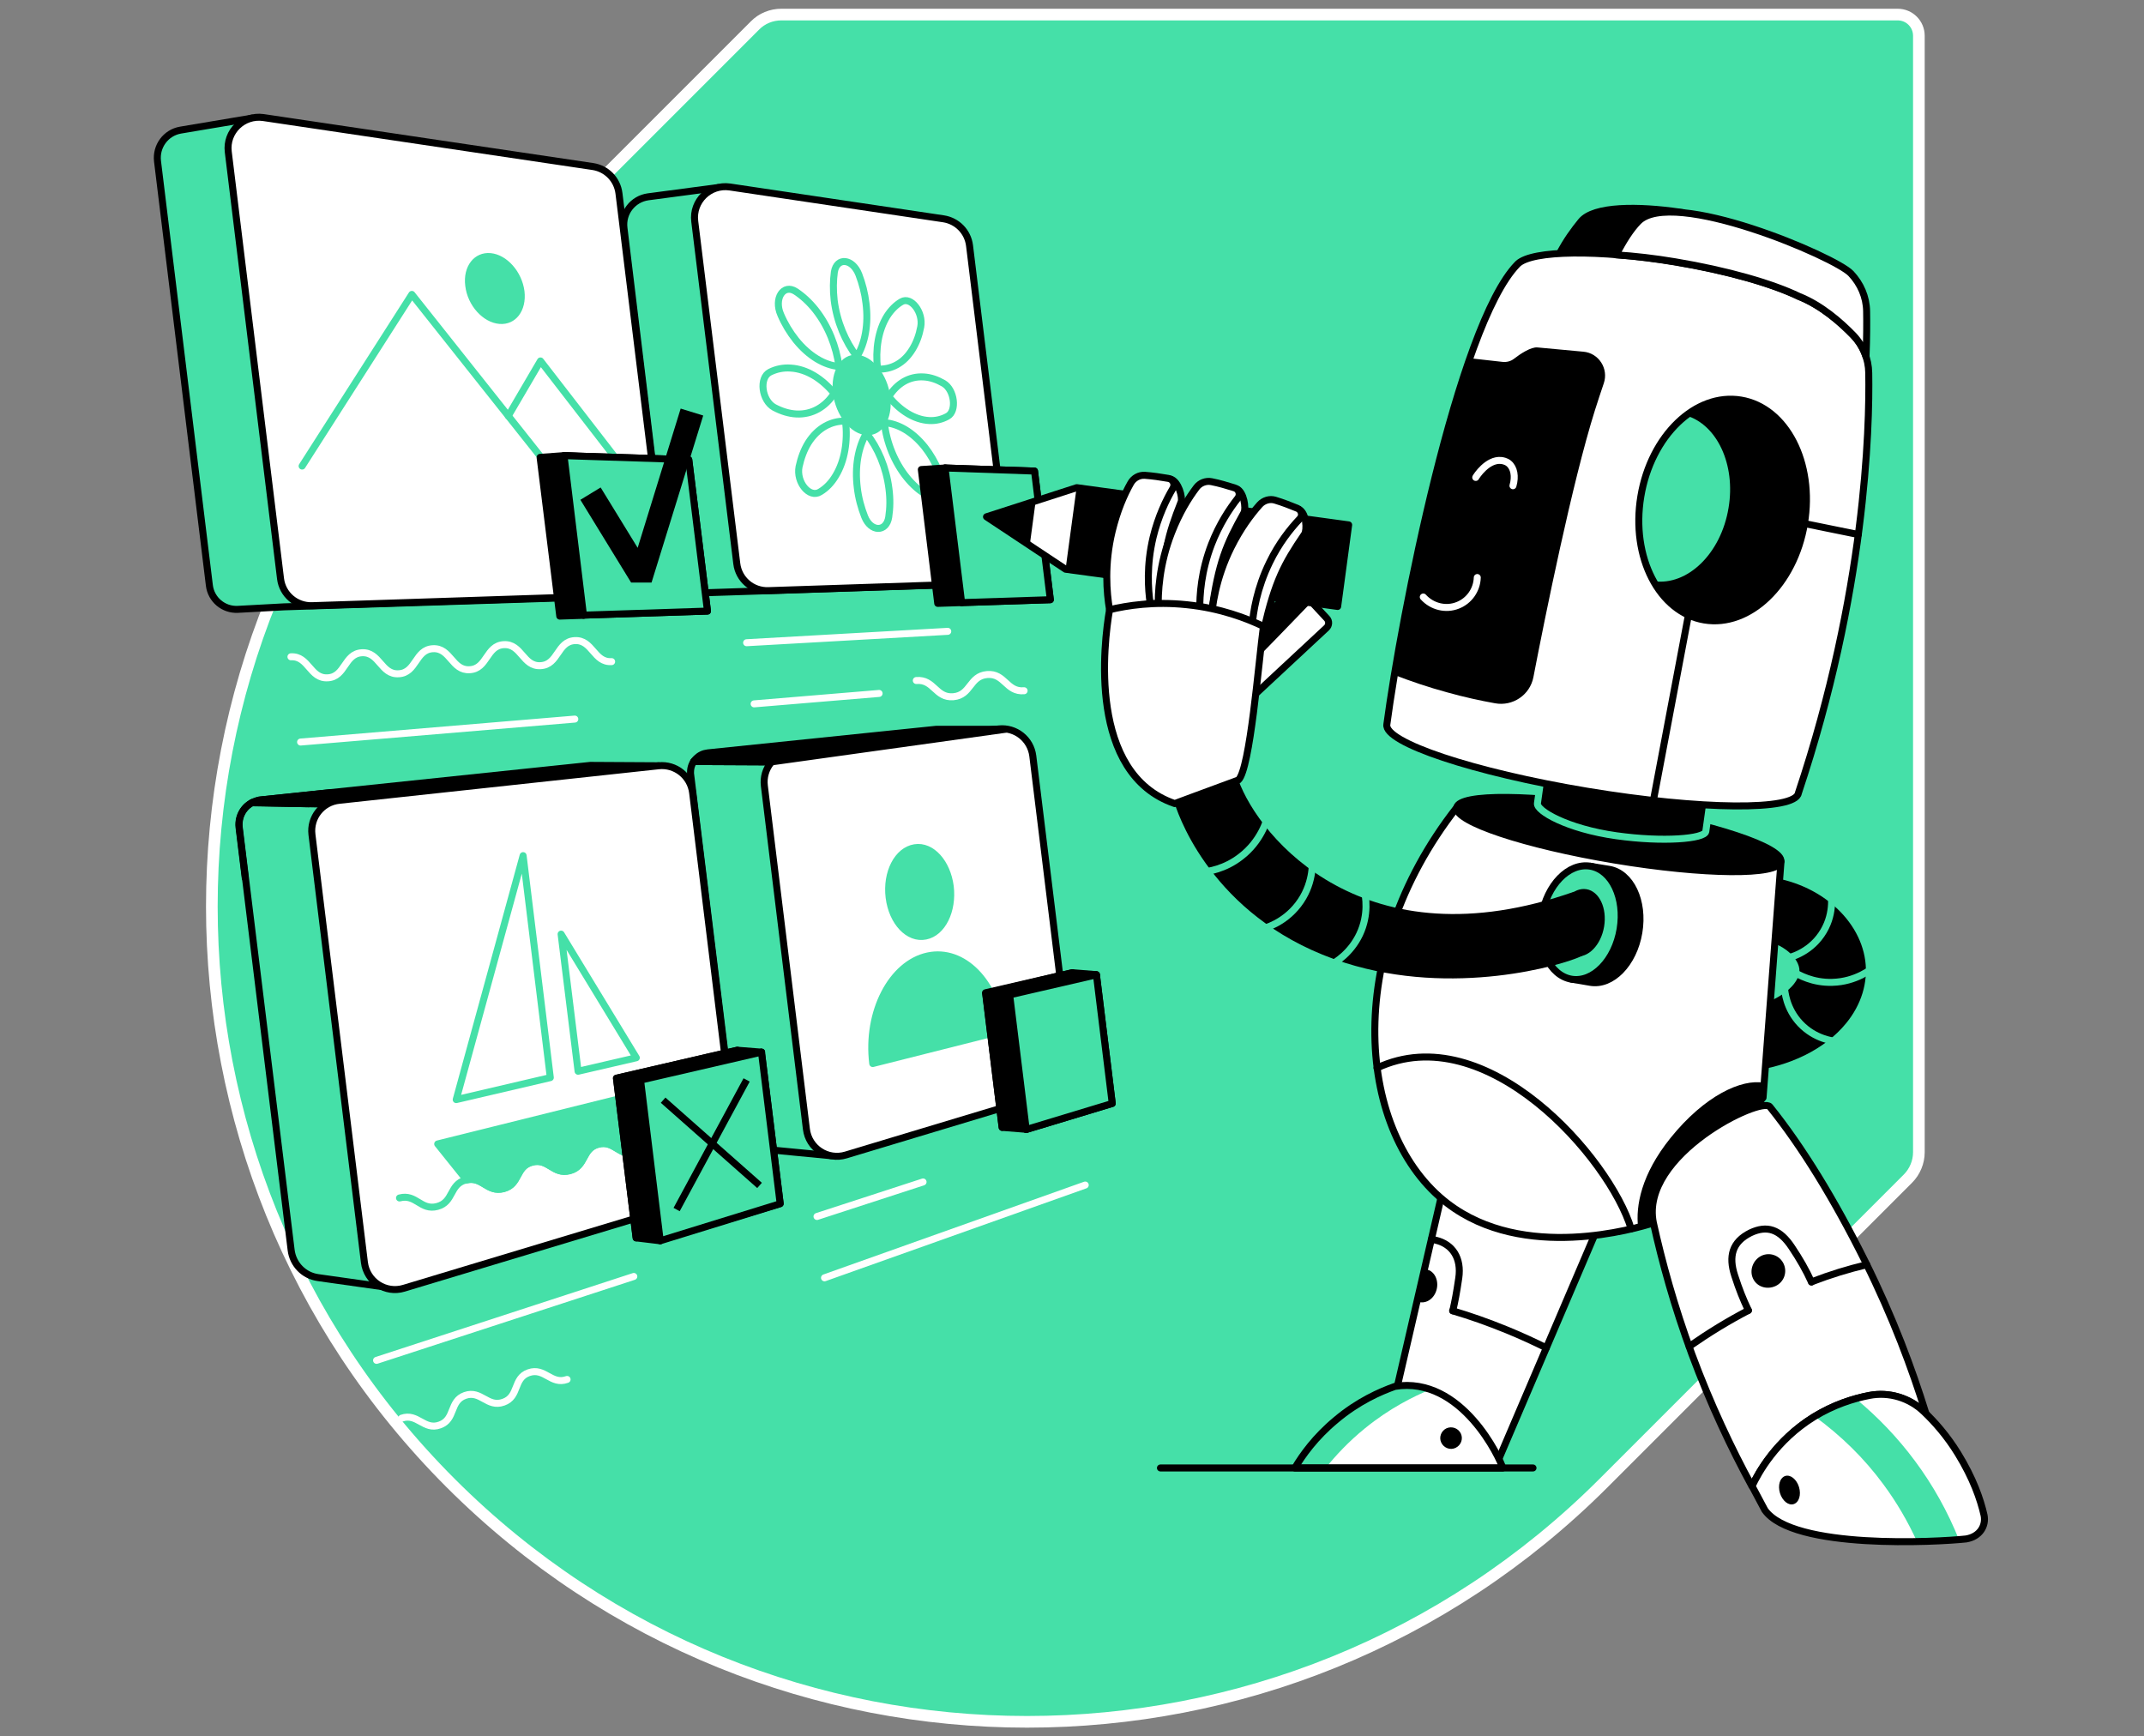 <svg width="368" height="298" viewBox="0 0 368 298" fill="none" xmlns="http://www.w3.org/2000/svg">
<rect x="0" y="0" width="368" height="298" fill="#808080" stroke="none"/>
<path d="M134.109 2.5C132.421 2.5 130.766 3.162 129.574 4.387L77.344 56.617C22.698 111.263 22.698 199.869 77.344 254.515C131.99 309.162 220.596 309.162 275.243 254.515L327.473 202.285C328.664 201.094 329.359 199.439 329.359 197.751V6.141C329.359 4.122 327.737 2.5 325.718 2.5H134.109Z" fill="#45E0A8" stroke="white" stroke-width="2" stroke-miterlimit="10"/>
<path d="M102.4 102.426L48.746 104.147L40.836 104.577C38.386 104.709 36.235 102.922 35.937 100.473L27.034 27.655C26.736 25.107 28.457 22.756 31.005 22.326L43.219 20.274L93.595 30.568L102.4 102.426Z" fill="#45E0A8" stroke="black" stroke-width="1.2" stroke-miterlimit="10" stroke-linecap="round" stroke-linejoin="round"/>
<path d="M115.01 204.999L65.627 220.821L54.605 219.265C52.156 218.934 50.269 216.981 49.971 214.532L41.067 142.012C41.034 141.648 40.935 140.523 41.597 139.364C42.127 138.437 42.888 137.941 43.252 137.775C46.462 137.842 49.673 137.875 52.917 137.941L106.107 132.281L115.01 204.999Z" fill="#45E0A8" stroke="black" stroke-width="1.2" stroke-miterlimit="10" stroke-linecap="round" stroke-linejoin="round"/>
<path d="M44.444 137.312L43.252 137.742L56.194 138.007L113.058 131.42L101.341 131.354L44.444 137.312Z" fill="black" stroke="black" stroke-width="1.2" stroke-miterlimit="10" stroke-linecap="round" stroke-linejoin="round"/>
<path d="M161.283 100.407L127.092 101.532L119.015 101.797C116.599 101.863 114.514 100.076 114.216 97.692L107.1 39.141C106.769 36.526 108.622 34.142 111.237 33.778L123.219 32.19L153.835 39.505L161.283 100.407Z" fill="#45E0A8" stroke="black" stroke-width="1.2" stroke-miterlimit="10" stroke-linecap="round" stroke-linejoin="round"/>
<path d="M172.006 187.821L142.648 198.346L129.971 197.122C127.886 196.923 126.231 195.301 125.966 193.216L118.519 132.711C118.519 132.446 118.519 132.049 118.651 131.586C118.75 131.222 118.949 130.891 119.048 130.692C123.516 130.692 127.952 130.758 132.42 130.758L164.394 125.959L172.006 187.821Z" fill="#45E0A8" stroke="black" stroke-width="1.2" stroke-miterlimit="10" stroke-linecap="round" stroke-linejoin="round"/>
<path d="M108.92 102.128L53.579 103.948C50.832 104.048 48.482 102.028 48.151 99.314L39.181 26.066C38.751 22.591 41.763 19.678 45.205 20.175L101.771 28.582C104.121 28.946 105.941 30.8 106.239 33.183L113.984 96.203C114.382 99.281 112.031 102.028 108.92 102.128Z" fill="white" stroke="black" stroke-width="1.2" stroke-miterlimit="10" stroke-linecap="round" stroke-linejoin="round"/>
<path d="M167.77 100.175L131.891 101.366C129.144 101.466 126.794 99.447 126.463 96.733L119.247 37.982C118.817 34.507 121.829 31.594 125.271 32.09L161.945 37.552C164.295 37.916 166.115 39.769 166.413 42.153L172.801 94.25C173.232 97.328 170.881 100.076 167.77 100.175Z" fill="white" stroke="black" stroke-width="1.2" stroke-miterlimit="10" stroke-linecap="round" stroke-linejoin="round"/>
<path d="M122.921 204.933L69.334 221.085C66.189 222.045 62.946 219.927 62.548 216.65L53.546 143.237C53.181 140.291 55.3 137.643 58.246 137.345L113.057 131.42C115.937 131.122 118.519 133.175 118.883 136.054L126.628 199.207C126.959 201.789 125.37 204.172 122.921 204.933Z" fill="white" stroke="black" stroke-width="1.2" stroke-miterlimit="10" stroke-linecap="round" stroke-linejoin="round"/>
<path d="M179.918 187.755L145.197 198.214C142.052 199.174 138.809 197.056 138.412 193.779L131.196 134.863C130.832 131.917 132.95 129.269 135.896 128.938L171.444 125.098C174.324 124.801 176.906 126.853 177.27 129.732L183.691 181.995C183.956 184.577 182.4 186.993 179.918 187.755Z" fill="white" stroke="black" stroke-width="1.2" stroke-miterlimit="10" stroke-linecap="round" stroke-linejoin="round"/>
<path d="M49.938 112.719C52.983 112.554 53.214 116.526 56.259 116.327C59.304 116.162 59.073 112.19 62.118 112.024C65.163 111.859 65.395 115.831 68.44 115.632C71.485 115.467 71.253 111.495 74.298 111.329C77.343 111.164 77.575 115.136 80.62 114.937C83.665 114.772 83.434 110.8 86.479 110.634C89.524 110.469 89.755 114.441 92.801 114.242C95.846 114.076 95.614 110.105 98.659 109.939C101.704 109.774 101.936 113.745 104.981 113.547" stroke="white" stroke-width="1.2" stroke-miterlimit="10" stroke-linecap="round" stroke-linejoin="round"/>
<path d="M51.593 127.349L98.659 123.41" stroke="white" stroke-width="1.2" stroke-miterlimit="10" stroke-linecap="round" stroke-linejoin="round"/>
<path d="M64.634 233.464L108.788 219.066" stroke="white" stroke-width="1.2" stroke-miterlimit="10" stroke-linecap="round" stroke-linejoin="round"/>
<path d="M68.936 243.394C71.651 242.434 72.776 245.545 75.49 244.552C78.204 243.593 77.112 240.448 79.826 239.488C82.54 238.528 83.665 241.64 86.413 240.647C89.16 239.687 88.035 236.543 90.749 235.583C93.496 234.623 94.588 237.734 97.335 236.741" stroke="white" stroke-width="1.2" stroke-miterlimit="10" stroke-linecap="round" stroke-linejoin="round"/>
<path d="M128.15 110.303L162.673 108.35" stroke="white" stroke-width="1.2" stroke-miterlimit="10" stroke-linecap="round" stroke-linejoin="round"/>
<path d="M157.277 116.791C160.322 116.526 160.587 119.836 163.632 119.571C166.677 119.306 166.38 116.029 169.425 115.764C172.47 115.5 172.735 118.81 175.78 118.545" stroke="white" stroke-width="1.2" stroke-miterlimit="10" stroke-linecap="round" stroke-linejoin="round"/>
<path d="M129.441 120.796L150.89 119.008" stroke="white" stroke-width="1.2" stroke-miterlimit="10" stroke-linecap="round" stroke-linejoin="round"/>
<path d="M140.231 208.772L158.436 202.848" stroke="white" stroke-width="1.2" stroke-miterlimit="10" stroke-linecap="round" stroke-linejoin="round"/>
<path d="M141.522 219.298L186.272 203.377" stroke="white" stroke-width="1.2" stroke-miterlimit="10" stroke-linecap="round" stroke-linejoin="round"/>
<path d="M163.103 152.14C163.6 156.278 161.746 160.084 158.867 160.647C155.954 161.242 153.141 158.264 152.611 154.027C152.081 149.757 154.067 145.951 157.013 145.487C159.893 145.024 162.574 148.036 163.103 152.14Z" fill="#45E0A8" stroke="#45E0A8" stroke-width="1.2" stroke-miterlimit="10" stroke-linecap="round" stroke-linejoin="round"/>
<path d="M171.974 176.931C170.948 168.524 165.321 162.765 159.264 164.056C153.041 165.38 148.705 173.688 149.798 182.525L171.974 176.931Z" fill="#45E0A8" stroke="#45E0A8" stroke-width="1.2" stroke-miterlimit="10" stroke-linecap="round" stroke-linejoin="round"/>
<path d="M89.789 146.844L94.456 184.941L78.304 188.715L89.789 146.844Z" stroke="#45E0A8" stroke-width="1.2" stroke-miterlimit="10" stroke-linecap="round" stroke-linejoin="round"/>
<path d="M96.31 160.316L99.222 183.849L109.218 181.532L96.31 160.316Z" stroke="#45E0A8" stroke-width="1.2" stroke-miterlimit="10" stroke-linecap="round" stroke-linejoin="round"/>
<path d="M68.572 205.595C71.419 204.834 72.213 207.813 75.06 207.051C77.906 206.29 77.112 203.278 79.925 202.517C82.772 201.756 83.566 204.734 86.413 203.973C89.259 203.212 88.432 200.2 91.278 199.439C94.125 198.677 94.919 201.656 97.766 200.895C100.612 200.134 99.818 197.122 102.631 196.36C105.478 195.599 106.272 198.578 109.118 197.817C111.965 197.056 111.171 194.044 114.017 193.282C116.864 192.521 117.658 195.5 120.504 194.739" stroke="#45E0A8" stroke-width="1.2" stroke-miterlimit="10" stroke-linecap="round" stroke-linejoin="round"/>
<path d="M86.446 204.006C89.292 203.245 88.465 200.233 91.311 199.472C94.158 198.71 94.952 201.689 97.799 200.928C100.645 200.167 99.851 197.155 102.664 196.394C105.511 195.632 106.305 198.611 109.152 197.85C111.733 197.155 111.336 194.672 113.322 193.613V186.828L75.126 196.327L80.091 202.517C82.838 201.888 83.665 204.734 86.446 204.006Z" fill="#45E0A8" stroke="#45E0A8" stroke-width="1.2" stroke-miterlimit="10" stroke-linecap="round" stroke-linejoin="round"/>
<path d="M94.754 80.845L70.691 50.527L51.857 79.985" stroke="#45E0A8" stroke-width="1.2" stroke-miterlimit="10" stroke-linecap="round" stroke-linejoin="round"/>
<path d="M107.563 81.077L92.768 61.946L87.24 71.379" stroke="#45E0A8" stroke-width="1.2" stroke-miterlimit="10" stroke-linecap="round" stroke-linejoin="round"/>
<path d="M90.021 49.964C90.418 53.307 88.531 55.822 85.718 55.591C82.904 55.359 80.257 52.446 79.859 49.07C79.429 45.694 81.415 43.179 84.228 43.443C87.009 43.708 89.591 46.621 90.021 49.964Z" fill="#45E0A8"/>
<path d="M152.81 68.069C153.273 71.875 151.486 74.821 148.772 74.689C146.057 74.556 143.443 71.346 142.979 67.506C142.516 63.667 144.336 60.721 147.083 60.886C149.765 61.052 152.346 64.263 152.81 68.069Z" fill="#45E0A8"/>
<path d="M143.177 51.52C143.641 55.227 145.097 58.636 147.083 61.217C148.473 58.901 149.102 55.69 148.639 52.049C148.44 50.328 148.01 48.673 147.414 47.117C146.355 44.37 143.641 44.072 143.21 46.687C143.012 48.143 142.979 49.765 143.177 51.52Z" stroke="#45E0A8" stroke-width="1.2" stroke-miterlimit="10" stroke-linecap="round" stroke-linejoin="round"/>
<path d="M147.15 83.725C147.348 85.446 147.812 87.134 148.408 88.656C149.467 91.338 152.148 91.371 152.545 88.723C152.777 87.233 152.81 85.578 152.578 83.857C152.115 80.216 150.691 76.873 148.705 74.358C147.315 76.741 146.686 80.051 147.15 83.725Z" stroke="#45E0A8" stroke-width="1.2" stroke-miterlimit="10" stroke-linecap="round" stroke-linejoin="round"/>
<path d="M136.69 71.048C139.404 71.18 141.688 69.823 143.178 67.506C141.093 64.991 138.478 63.336 135.73 63.17C134.44 63.071 133.215 63.336 132.156 63.865C130.236 64.825 130.733 68.731 132.884 69.922C134.142 70.584 135.4 70.982 136.69 71.048Z" stroke="#45E0A8" stroke-width="1.2" stroke-miterlimit="10" stroke-linecap="round" stroke-linejoin="round"/>
<path d="M159.463 72.173C160.621 72.239 161.68 71.975 162.64 71.445C164.295 70.551 163.832 66.877 161.945 65.785C160.853 65.156 159.727 64.759 158.569 64.693C156.053 64.527 153.968 65.818 152.545 68.069C154.498 70.485 156.98 72.041 159.463 72.173Z" stroke="#45E0A8" stroke-width="1.2" stroke-miterlimit="10" stroke-linecap="round" stroke-linejoin="round"/>
<path d="M136.625 58.371C138.875 61.151 141.523 62.674 144.006 62.906C143.542 59.463 142.185 55.988 139.968 53.174C138.908 51.85 137.783 50.824 136.591 50.03C134.473 48.64 132.785 51.222 134.01 54.002C134.672 55.557 135.565 57.047 136.625 58.371Z" stroke="#45E0A8" stroke-width="1.2" stroke-miterlimit="10" stroke-linecap="round" stroke-linejoin="round"/>
<path d="M155.656 81.971C156.649 83.195 157.708 84.122 158.8 84.784C160.72 85.942 162.209 83.394 161.117 80.812C160.488 79.356 159.694 77.966 158.734 76.741C156.649 74.126 154.166 72.703 151.783 72.537C152.18 75.98 153.537 79.356 155.656 81.971Z" stroke="#45E0A8" stroke-width="1.2" stroke-miterlimit="10" stroke-linecap="round" stroke-linejoin="round"/>
<path d="M143.443 81.639C144.998 79.058 145.528 75.682 145.131 72.272C142.682 72.206 140.365 73.431 138.743 75.98C137.981 77.204 137.485 78.594 137.154 80.084C136.624 82.765 138.941 85.578 140.762 84.42C141.821 83.791 142.715 82.864 143.443 81.639Z" stroke="#45E0A8" stroke-width="1.2" stroke-miterlimit="10" stroke-linecap="round" stroke-linejoin="round"/>
<path d="M156.616 59.927C157.311 58.801 157.775 57.51 158.04 56.087C158.503 53.605 156.385 50.824 154.73 51.784C153.803 52.314 152.942 53.174 152.247 54.267C150.758 56.683 150.228 59.96 150.625 63.336C152.975 63.468 155.16 62.343 156.616 59.927Z" stroke="#45E0A8" stroke-width="1.2" stroke-miterlimit="10" stroke-linecap="round" stroke-linejoin="round"/>
<path d="M186.77 189.046L172.008 193.481L169.161 170.378L184.056 166.935L186.77 189.046Z" fill="#45E0A8" stroke="black" stroke-width="1.2" stroke-miterlimit="10" stroke-linecap="round" stroke-linejoin="round"/>
<path d="M184.056 166.935L169.194 170.477L172.008 193.481L176.145 193.812L186.77 189.012L188.193 167.266L184.056 166.935Z" fill="black" stroke="black" stroke-width="1.2" stroke-miterlimit="10" stroke-linecap="round" stroke-linejoin="round"/>
<path d="M129.773 206.224L109.186 212.446L105.81 185.041L126.563 180.241L129.773 206.224Z" fill="#45E0A8" stroke="black" stroke-width="1.2" stroke-miterlimit="10" stroke-linecap="round" stroke-linejoin="round"/>
<path d="M126.563 180.241L105.81 185.041L109.186 212.446L113.323 212.943L130.733 180.572L126.563 180.241Z" fill="black" stroke="black" stroke-width="1.2" stroke-miterlimit="10" stroke-linecap="round" stroke-linejoin="round"/>
<path d="M114.15 79.058L96.773 78.197L92.702 78.495L96.078 105.736L100.149 105.603L114.15 79.058Z" fill="black" stroke="black" stroke-width="1.2" stroke-miterlimit="10" stroke-linecap="round" stroke-linejoin="round"/>
<path d="M173.993 82.533L162.21 80.316L158.139 80.58L160.952 103.551L165.023 103.419L173.993 82.533Z" fill="black" stroke="black" stroke-width="1.2" stroke-miterlimit="10" stroke-linecap="round" stroke-linejoin="round"/>
<path d="M188.192 167.3L173.298 170.742L176.144 193.845L190.906 189.377L188.192 167.3Z" fill="#45E0A8" stroke="black" stroke-width="1.2" stroke-miterlimit="10" stroke-linecap="round" stroke-linejoin="round"/>
<path d="M190.906 189.377L176.144 193.845L173.298 170.742L188.192 167.3L190.906 189.377Z" fill="#45E0A8" stroke="black" stroke-width="1.2" stroke-miterlimit="10" stroke-linecap="round" stroke-linejoin="round"/>
<path d="M133.91 206.555L113.322 212.778L109.946 185.372L130.699 180.572L133.91 206.555Z" fill="#45E0A8" stroke="black" stroke-width="1.2" stroke-miterlimit="10" stroke-linecap="round" stroke-linejoin="round"/>
<path d="M130.699 180.572L109.946 185.372L113.322 212.943L133.91 206.588L130.699 180.572Z" fill="#45E0A8" stroke="black" stroke-width="1.2" stroke-miterlimit="10" stroke-linecap="round" stroke-linejoin="round"/>
<path d="M118.221 78.892L96.806 78.197L100.149 105.57L121.431 104.875L118.221 78.892Z" fill="#45E0A8" stroke="black" stroke-width="1.2" stroke-miterlimit="10" stroke-linecap="round" stroke-linejoin="round"/>
<path d="M121.431 104.875L100.149 105.57L96.806 78.197L118.221 78.892L121.431 104.875Z" fill="#45E0A8" stroke="black" stroke-width="1.2" stroke-miterlimit="10" stroke-linecap="round" stroke-linejoin="round"/>
<path d="M177.567 80.845L162.209 80.316L165.055 103.419L180.281 102.922L177.567 80.845Z" fill="#45E0A8" stroke="black" stroke-width="1.2" stroke-miterlimit="10" stroke-linecap="round" stroke-linejoin="round"/>
<path d="M180.281 102.922L165.055 103.419L162.209 80.316L177.567 80.845L180.281 102.922Z" fill="#45E0A8" stroke="black" stroke-width="1.2" stroke-miterlimit="10" stroke-linecap="round" stroke-linejoin="round"/>
<path d="M122.491 129.103C121.995 129.17 121.101 129.17 120.439 129.501C119.678 129.865 119.247 130.427 119.049 130.692C123.517 130.725 127.952 130.725 132.421 130.758L172.537 125.165H160.654L122.491 129.103Z" fill="black" stroke="black" stroke-width="1.2" stroke-miterlimit="10" stroke-linecap="round" stroke-linejoin="round"/>
<path d="M300.298 183.849L298.908 173.092C302.715 172.662 306.124 171.04 307.845 168.954C308.606 167.995 308.937 167.101 308.838 166.24C308.54 164.056 305.528 161.507 301.49 161.209L302.35 150.386C311.486 151.048 319.132 157.271 320.158 164.883C320.654 168.59 319.496 172.43 316.848 175.64C313.24 180.043 307.216 183.022 300.298 183.849Z" fill="black"/>
<path d="M247.836 203.377L239.528 239.29L257.269 250.378L273.686 211.983L247.836 203.377Z" fill="white" stroke="black" stroke-width="1.2" stroke-miterlimit="10" stroke-linecap="round" stroke-linejoin="round"/>
<path d="M239.429 237.934C250.915 236.08 257.534 250.445 257.932 251.934C246.049 251.934 234.133 251.934 222.251 251.934C223.542 249.75 225.759 246.639 229.268 243.726C233.107 240.482 236.914 238.827 239.429 237.934Z" fill="white"/>
<path d="M250.749 246.042C251.179 246.969 250.749 248.061 249.822 248.491C248.895 248.922 247.803 248.491 247.373 247.564C246.942 246.638 247.373 245.545 248.299 245.115C249.226 244.718 250.318 245.115 250.749 246.042Z" fill="black"/>
<path d="M234.299 245.115C238.503 241.706 242.541 239.687 245.52 238.462C243.666 237.833 241.647 237.569 239.429 237.933C236.914 238.793 233.107 240.481 229.268 243.725C225.759 246.671 223.575 249.749 222.251 251.933C224.005 251.933 225.793 251.933 227.547 251.933C229.235 249.815 231.452 247.432 234.299 245.115Z" fill="#45E0A8"/>
<path d="M239.429 237.934C250.915 236.08 257.534 250.445 257.932 251.934C246.049 251.934 234.133 251.934 222.251 251.934C223.542 249.75 225.759 246.639 229.268 243.726C233.107 240.482 236.914 238.827 239.429 237.934Z" stroke="black" stroke-width="1.2" stroke-miterlimit="10" stroke-linecap="round" stroke-linejoin="round"/>
<path d="M199.181 251.933H263.128" stroke="black" stroke-width="1.2" stroke-miterlimit="10" stroke-linecap="round" stroke-linejoin="round"/>
<path d="M249.326 224.958C252.338 225.852 255.284 226.878 258.693 228.268C261.109 229.261 263.327 230.287 265.412 231.313" stroke="black" stroke-width="1.2" stroke-miterlimit="10" stroke-linecap="round" stroke-linejoin="round"/>
<path d="M245.686 212.711C245.95 212.744 246.182 212.778 246.447 212.844C249.326 213.539 250.882 215.922 250.386 219.331C249.988 222.012 249.757 223.204 249.36 224.958" stroke="black" stroke-width="1.2" stroke-miterlimit="10" stroke-linecap="round" stroke-linejoin="round"/>
<path d="M244.461 217.809C244.792 217.809 245.089 217.908 245.387 218.04C246.579 218.669 247.042 220.357 246.413 221.814C245.785 223.27 244.295 223.899 243.104 223.27" fill="black"/>
<path d="M308.707 136.124C309.22 133.04 293.821 127.906 274.311 124.657C254.801 121.407 238.569 121.272 238.055 124.356C237.541 127.439 252.941 132.573 272.451 135.823C291.961 139.072 308.193 139.207 308.707 136.124Z" stroke="#45E0A8" stroke-width="1.2" stroke-miterlimit="10" stroke-linecap="round" stroke-linejoin="round"/>
<path d="M250.021 138.603C230.062 164.155 233.074 194.705 248.432 206.522C261.539 216.584 280.803 210.825 283.848 209.865C290.104 202.715 296.359 195.533 302.615 188.384L305.693 147.87L250.021 138.603Z" fill="white" stroke="black" stroke-width="1.2" stroke-miterlimit="10" stroke-linecap="round" stroke-linejoin="round"/>
<path d="M236.351 183.286C255.085 174.482 276.301 198.744 279.975 210.891" stroke="black" stroke-width="1.2" stroke-miterlimit="10" stroke-linecap="round" stroke-linejoin="round"/>
<path d="M305.673 147.857C306.075 145.441 293.948 141.408 278.585 138.849C263.222 136.29 250.442 136.174 250.039 138.59C249.637 141.007 261.765 145.04 277.127 147.599C292.49 150.158 305.27 150.273 305.673 147.857Z" fill="black" stroke="black" stroke-width="1.2" stroke-miterlimit="10" stroke-linecap="round" stroke-linejoin="round"/>
<path d="M280.075 128.342C272.098 127.018 265.445 126.952 265.246 128.21L263.889 137.875C263.691 139.132 268.953 142.244 277.46 143.435C285.47 144.561 292.553 143.965 292.785 142.707L294.142 133.042C294.34 131.784 288.051 129.699 280.075 128.342Z" fill="black" stroke="#45E0A8" stroke-width="1.2" stroke-miterlimit="10" stroke-linecap="round" stroke-linejoin="round"/>
<path d="M272.959 168.59C276.666 169.219 280.406 165.38 281.299 160.018C282.193 154.656 279.909 149.823 276.202 149.194L272.959 148.665L269.715 168.028L272.959 168.59Z" fill="black" stroke="black" stroke-width="1.2" stroke-miterlimit="10" stroke-linecap="round" stroke-linejoin="round"/>
<path d="M278.074 159.473C278.966 154.118 276.678 149.275 272.964 148.656C269.249 148.038 265.515 151.877 264.623 157.233C263.731 162.588 266.019 167.431 269.733 168.05C273.448 168.668 277.182 164.829 278.074 159.473Z" fill="#45E0A8" stroke="black" stroke-width="1.2" stroke-miterlimit="10" stroke-linecap="round" stroke-linejoin="round"/>
<path d="M275.332 159.017C275.86 155.843 274.505 152.974 272.306 152.607C270.106 152.241 267.894 154.516 267.365 157.69C266.837 160.863 268.192 163.733 270.391 164.099C272.591 164.466 274.803 162.19 275.332 159.017Z" fill="black"/>
<path d="M212.553 133.87C216.16 143.832 234.265 165.678 270.178 153.034C269.549 156.873 272.23 160.183 271.601 164.023C268.258 165.678 249.458 171.139 230.889 165.247C209.11 158.33 202.656 141.118 201.63 137.908C205.271 136.584 208.912 135.227 212.553 133.87Z" fill="black"/>
<path d="M302.582 188.384L302.78 185.835C298.941 185.107 292.586 188.019 286.727 195.301C281.696 201.557 280.737 206.952 281.167 210.626C282.392 210.295 283.318 210.03 283.815 209.865C287.092 208.309 292.983 204.867 297.716 198.214C300.298 194.573 301.754 191.065 302.582 188.384Z" fill="black"/>
<path d="M311.287 243.195C314.73 241.077 318.073 240.018 320.853 239.488C324.229 238.859 327.737 239.919 330.22 242.269C330.352 242.368 330.452 242.5 330.584 242.633C328.201 234.921 324.891 226.05 320.191 216.584C314.895 205.926 309.334 196.857 303.774 189.939C302.317 188.119 281.465 198.148 283.782 209.832C285.271 216.551 287.357 224.164 290.369 232.339C293.612 241.077 297.22 248.657 300.696 255.045C301.788 252.794 304.8 247.233 311.287 243.195Z" fill="white" stroke="black" stroke-width="1.2" stroke-miterlimit="10" stroke-linecap="round" stroke-linejoin="round"/>
<path d="M310.923 219.993C314.299 218.702 317.112 217.842 320.422 217.047" stroke="black" stroke-width="1.2" stroke-miterlimit="10" stroke-linecap="round" stroke-linejoin="round"/>
<path d="M289.938 231.081C293.414 228.665 296.558 226.745 300.1 224.892" stroke="black" stroke-width="1.2" stroke-miterlimit="10" stroke-linecap="round" stroke-linejoin="round"/>
<path d="M300.1 224.892C299.173 222.939 298.544 221.383 297.75 218.934C296.657 215.591 297.319 213.142 300.431 211.586C303.277 210.229 305.495 210.924 307.58 214.101C308.904 216.087 309.996 217.974 310.923 220.026" stroke="black" stroke-width="1.2" stroke-miterlimit="10" stroke-linecap="round" stroke-linejoin="round"/>
<path d="M306.157 216.915C306.819 218.371 306.19 220.059 304.733 220.721C303.277 221.383 301.556 220.854 300.894 219.43C300.232 218.04 300.861 216.253 302.317 215.525C303.773 214.83 305.495 215.458 306.157 216.915Z" fill="black"/>
<path d="M300.729 255.045L302.913 259.149C307.746 266.001 332.603 264.644 337.468 264.114C339.851 263.717 340.911 261.83 340.547 260.043C339.918 257.262 338.66 253.688 336.078 249.484C334.225 246.472 332.139 244.089 330.22 242.269C327.737 239.886 324.229 238.826 320.853 239.488C318.105 240.018 314.729 241.077 311.287 243.195C304.8 247.233 301.788 252.794 300.729 255.045Z" fill="white"/>
<path d="M308.374 254.317C309.102 255.442 309.135 256.998 308.44 257.759C307.745 258.52 306.653 258.255 305.925 257.13C305.197 256.005 305.164 254.449 305.859 253.688C306.521 252.927 307.646 253.191 308.374 254.317Z" fill="black"/>
<path d="M336.243 264.246C334.324 259.447 331.775 254.879 328.697 250.742C325.751 246.77 322.342 243.195 318.535 240.051C316.351 240.647 313.935 241.607 311.485 243.096C315.987 246.373 319.959 250.245 323.269 254.747C325.552 257.825 327.472 261.135 329.061 264.61C332.04 264.511 334.588 264.379 336.243 264.246Z" fill="#45E0A8"/>
<path d="M300.729 255.045L302.913 259.149C307.746 266.001 332.603 264.644 337.468 264.114C339.851 263.717 340.911 261.83 340.547 260.043C339.918 257.262 338.66 253.688 336.078 249.484C334.225 246.472 332.139 244.089 330.22 242.269C327.737 239.886 324.229 238.826 320.853 239.488C318.105 240.018 314.729 241.077 311.287 243.195C304.8 247.233 301.788 252.794 300.729 255.045Z" stroke="black" stroke-width="1.2" stroke-miterlimit="10" stroke-linecap="round" stroke-linejoin="round"/>
<path d="M207.884 138.043C210.901 136.927 212.992 135.062 212.555 133.879C212.117 132.697 209.316 132.643 206.299 133.759C203.281 134.875 201.19 136.739 201.627 137.922C202.065 139.105 204.866 139.159 207.884 138.043Z" fill="black"/>
<path d="M56.822 136.021L44.807 137.279C42.424 137.511 40.736 139.662 41.034 142.045L42.093 150.684" stroke="black" stroke-width="1.2" stroke-miterlimit="10" stroke-linecap="round" stroke-linejoin="round"/>
<path d="M206.132 149.691C207.356 149.592 210.236 149.161 212.983 147.01C216.393 144.395 217.419 140.887 217.716 139.761" stroke="#45E0A8" stroke-width="1.2" stroke-miterlimit="10" stroke-linecap="round" stroke-linejoin="round"/>
<path d="M228.341 165.645C229.201 165.181 231.816 163.626 233.372 160.349C234.994 156.907 234.398 153.762 234.166 152.802" stroke="#45E0A8" stroke-width="1.2" stroke-miterlimit="10" stroke-linecap="round" stroke-linejoin="round"/>
<path d="M225.23 147.275C225.296 148.201 225.429 151.875 222.814 155.252C220.365 158.429 217.121 159.323 216.161 159.554" stroke="#45E0A8" stroke-width="1.2" stroke-miterlimit="10" stroke-linecap="round" stroke-linejoin="round"/>
<path d="M306.289 169.352C306.322 170.146 306.587 173.125 309.003 175.674C311.519 178.321 314.63 178.686 315.391 178.752" stroke="#45E0A8" stroke-width="1.2" stroke-miterlimit="10" stroke-linecap="round" stroke-linejoin="round"/>
<path d="M322.044 165.678C321.25 166.34 318.535 168.491 314.497 168.59C311.154 168.69 308.738 167.333 307.778 166.737" stroke="#45E0A8" stroke-width="1.2" stroke-miterlimit="10" stroke-linecap="round" stroke-linejoin="round"/>
<path d="M306.389 164.519C307.084 164.387 310.394 163.626 312.611 160.415C314.895 157.138 314.365 153.663 314.233 153.001" stroke="#45E0A8" stroke-width="1.2" stroke-miterlimit="10" stroke-linecap="round" stroke-linejoin="round"/>
<path d="M310.294 51.553C309.798 51.321 309.301 51.089 308.805 50.891C304.204 48.673 296.492 46.455 287.588 44.966C284.014 44.37 280.604 43.94 277.427 43.708C278.685 41.292 279.942 39.339 281.233 37.982C282.657 36.526 285.437 36.162 288.879 36.493C288.648 36.459 288.416 36.426 288.217 36.393C281.333 35.4 273.554 35.301 271.37 38.015C270.211 39.438 268.821 41.292 267.563 43.741C270.708 44.006 274.15 44.403 277.725 44.999C286.628 46.489 294.341 48.706 298.941 50.924C302.781 52.446 306.091 55.359 308.242 57.577C309.268 58.636 309.996 59.894 310.46 61.284C310.592 58.007 310.592 55.359 310.559 53.472C310.493 52.777 310.427 52.148 310.294 51.553Z" fill="black" stroke="black" stroke-width="1.2" stroke-miterlimit="10" stroke-linecap="round" stroke-linejoin="round"/>
<path d="M320.753 63.998C320.72 61.582 319.76 59.265 318.072 57.544C315.921 55.326 312.611 52.413 308.771 50.891C304.171 48.673 296.459 46.455 287.555 44.966C274.349 42.781 263.029 42.947 260.546 45.264C260.513 45.297 260.48 45.363 260.414 45.396C250.219 55.955 240.488 105.967 238.039 124.337C237.543 127.415 252.934 132.546 272.429 135.789C291.957 139.033 308.176 139.165 308.672 136.12C320.191 101.664 320.919 73.563 320.753 63.998Z" fill="white" stroke="black" stroke-width="1.2" stroke-miterlimit="10" stroke-linecap="round" stroke-linejoin="round"/>
<path d="M309.714 89.866C311.45 79.444 306.572 69.948 298.819 68.657C291.065 67.365 283.372 74.767 281.636 85.189C279.9 95.611 284.779 105.107 292.532 106.399C300.286 107.69 307.978 100.288 309.714 89.866Z" fill="#45E0A8"/>
<path d="M298.809 68.665C295.499 68.102 292.223 69.161 289.409 71.313C294.705 72.868 297.949 79.72 296.691 87.167C295.4 95.011 289.641 100.572 283.815 99.745C285.801 103.286 288.846 105.769 292.52 106.398C300.266 107.688 307.945 100.274 309.699 89.881C311.42 79.455 306.554 69.956 298.809 68.665Z" fill="black"/>
<path d="M273.753 70.419C274.249 68.83 274.779 67.275 275.276 65.785C276.136 63.27 274.415 60.589 271.767 60.357L263.923 59.629C262.797 59.496 260.911 60.754 259.851 61.582C259.289 62.012 258.594 62.177 257.932 62.111L252.305 61.482C246.678 77.535 241.879 100.705 239.33 115.831C242.077 116.89 245.156 117.949 248.465 118.843C251.312 119.637 254.026 120.233 256.608 120.696C259.653 121.259 262.599 119.273 263.194 116.228C265.18 105.901 269.847 82.831 273.753 70.419Z" fill="black"/>
<path d="M287.555 44.933C296.459 46.422 304.171 48.64 308.771 50.858C312.611 52.38 315.921 55.293 318.072 57.51C319.098 58.57 319.826 59.827 320.29 61.218C320.422 57.941 320.422 55.293 320.389 53.406C320.356 50.99 319.363 48.706 317.708 46.952C315.093 44.105 286.926 32.09 281.2 38.015C279.909 39.339 278.651 41.292 277.394 43.741C280.571 43.94 284.013 44.337 287.555 44.933Z" fill="white" stroke="black" stroke-width="1.2" stroke-miterlimit="10" stroke-linecap="round" stroke-linejoin="round"/>
<path d="M309.698 89.848L318.966 91.735" stroke="black" stroke-width="1.2" stroke-miterlimit="10" stroke-linecap="round" stroke-linejoin="round"/>
<path d="M289.806 105.537L283.616 138.305" stroke="black" stroke-width="1.2" stroke-miterlimit="10" stroke-linecap="round" stroke-linejoin="round"/>
<path d="M309.714 89.866C311.45 79.444 306.572 69.948 298.819 68.657C291.065 67.365 283.372 74.767 281.636 85.189C279.9 95.611 284.779 105.107 292.532 106.399C300.286 107.69 307.978 100.288 309.714 89.866Z" stroke="black" stroke-width="1.2" stroke-miterlimit="10" stroke-linecap="round" stroke-linejoin="round"/>
<path d="M253.298 81.937C253.397 81.739 255.284 78.793 257.667 79.025C257.899 79.058 258.461 79.124 258.958 79.521C259.885 80.282 260.149 81.772 259.686 83.361" stroke="white" stroke-width="1.2" stroke-miterlimit="10" stroke-linecap="round" stroke-linejoin="round"/>
<path d="M253.563 99.116C253.496 101.234 252.172 103.121 250.22 103.882C248.168 104.71 245.784 104.114 244.295 102.459" stroke="white" stroke-width="1.2" stroke-miterlimit="10" stroke-linecap="round" stroke-linejoin="round"/>
<path d="M108.324 99.976L99.619 85.777L103.095 83.659L109.45 94.019L116.831 70.121L120.703 71.313L111.833 99.976H108.324Z" fill="black"/>
<path d="M207.953 114.275L221.788 101.4C222.252 100.969 222.98 101.002 223.41 101.466L227.746 106.133C228.177 106.596 228.143 107.324 227.68 107.755L213.845 120.63" fill="white"/>
<path d="M207.953 114.275L221.788 101.4C222.252 100.969 222.98 101.002 223.41 101.466L227.746 106.133C228.177 106.596 228.143 107.324 227.68 107.755L213.845 120.63" stroke="black" stroke-width="1.2" stroke-miterlimit="10" stroke-linecap="round" stroke-linejoin="round"/>
<path d="M211.131 117.717C215.433 113.348 222.781 105.769 225.131 103.319L223.41 101.466C222.98 101.002 222.252 100.969 221.788 101.4L207.953 114.275L211.131 117.717Z" fill="black"/>
<path d="M229.599 104.081L182.897 97.692L169.326 88.69L184.816 83.692L231.486 90.08L229.599 104.081Z" fill="white" stroke="black" stroke-width="1.2" stroke-miterlimit="10" stroke-linecap="round" stroke-linejoin="round"/>
<path d="M177.766 85.975L169.326 88.69L176.74 93.621L177.766 85.975Z" fill="black"/>
<path d="M182.896 97.692L228.176 103.882C228.97 103.981 229.665 103.452 229.765 102.657L231.287 91.503C231.386 90.709 230.857 90.013 230.062 89.914L184.783 83.725L182.896 97.692Z" fill="black"/>
<path d="M199.215 82.666L200.937 82.235C202.261 82.599 203.022 85.347 202.724 86.141C200.44 91.933 199.58 95.144 199.546 103.551L197.461 103.617L196.336 101.069C196.336 101.069 194.615 91.338 194.913 91.139C195.21 90.94 199.215 82.666 199.215 82.666Z" fill="white" stroke="black" stroke-width="1.2" stroke-miterlimit="10" stroke-linecap="round" stroke-linejoin="round"/>
<path d="M190.444 104.643C189.947 101.731 189.517 96.865 190.907 91.139C191.768 87.63 192.926 84.949 194.085 82.897C194.581 82.037 195.508 81.507 196.501 81.573C197.858 81.673 199.215 81.871 200.539 82.103C201.333 82.235 201.73 83.096 201.333 83.791C200.142 85.81 198.785 88.656 197.924 92.198C196.766 97.031 197.063 101.135 197.428 103.617C195.111 103.981 192.794 104.312 190.444 104.643Z" fill="white" stroke="black" stroke-width="1.2" stroke-miterlimit="10" stroke-linecap="round" stroke-linejoin="round"/>
<path d="M210.501 84.089L212.256 83.89C213.513 84.42 213.911 87.266 213.513 87.995C210.468 93.423 209.177 96.501 207.986 104.842L205.901 104.61L205.139 101.962C205.139 101.962 204.742 92.099 205.073 91.933C205.437 91.801 210.501 84.089 210.501 84.089Z" fill="white" stroke="black" stroke-width="1.2" stroke-miterlimit="10" stroke-linecap="round" stroke-linejoin="round"/>
<path d="M198.818 104.709C198.718 101.764 198.95 96.898 201.101 91.404C202.425 88.028 203.948 85.545 205.371 83.659C205.967 82.864 206.993 82.467 207.953 82.666C209.31 82.93 210.601 83.328 211.892 83.725C212.653 83.957 212.951 84.883 212.454 85.512C210.998 87.366 209.277 89.981 207.953 93.39C206.165 98.023 205.901 102.128 205.934 104.643C203.551 104.643 201.201 104.676 198.818 104.709Z" fill="white" stroke="black" stroke-width="1.2" stroke-miterlimit="10" stroke-linecap="round" stroke-linejoin="round"/>
<path d="M221.259 87.498L223.013 87.465C224.237 88.094 224.37 90.973 223.907 91.668C220.398 96.799 218.842 99.778 216.956 107.953L214.904 107.556L214.374 104.809C214.374 104.809 214.837 94.945 215.201 94.813C215.532 94.714 221.259 87.498 221.259 87.498Z" fill="white" stroke="black" stroke-width="1.2" stroke-miterlimit="10" stroke-linecap="round" stroke-linejoin="round"/>
<path d="M207.854 106.993C208.019 104.047 208.681 99.215 211.296 93.952C212.918 90.709 214.639 88.392 216.228 86.604C216.89 85.876 217.949 85.545 218.875 85.843C220.199 86.24 221.457 86.737 222.682 87.233C223.41 87.531 223.642 88.491 223.079 89.054C221.457 90.775 219.504 93.224 217.916 96.501C215.731 100.969 215.102 105.04 214.904 107.556C212.554 107.357 210.204 107.192 207.854 106.993Z" fill="white" stroke="black" stroke-width="1.2" stroke-miterlimit="10" stroke-linecap="round" stroke-linejoin="round"/>
<path d="M216.856 107.49C216.029 113.613 214.572 131.983 212.553 133.87C209.971 134.83 207.423 135.756 204.841 136.716L201.631 137.908C186.703 132.777 189.45 110.369 190.443 104.643C193.455 103.915 198.089 103.187 203.716 103.783C209.508 104.379 214.01 106.133 216.856 107.49Z" fill="white" stroke="black" stroke-width="1.2" stroke-miterlimit="10" stroke-linecap="round" stroke-linejoin="round"/>
<path d="M113.819 188.814L130.369 203.444" stroke="black" stroke-width="1.2" stroke-miterlimit="10" stroke-linejoin="bevel"/>
<path d="M116.137 207.581L128.152 185.339" stroke="black" stroke-width="1.2" stroke-miterlimit="10" stroke-linejoin="bevel"/>
</svg>


